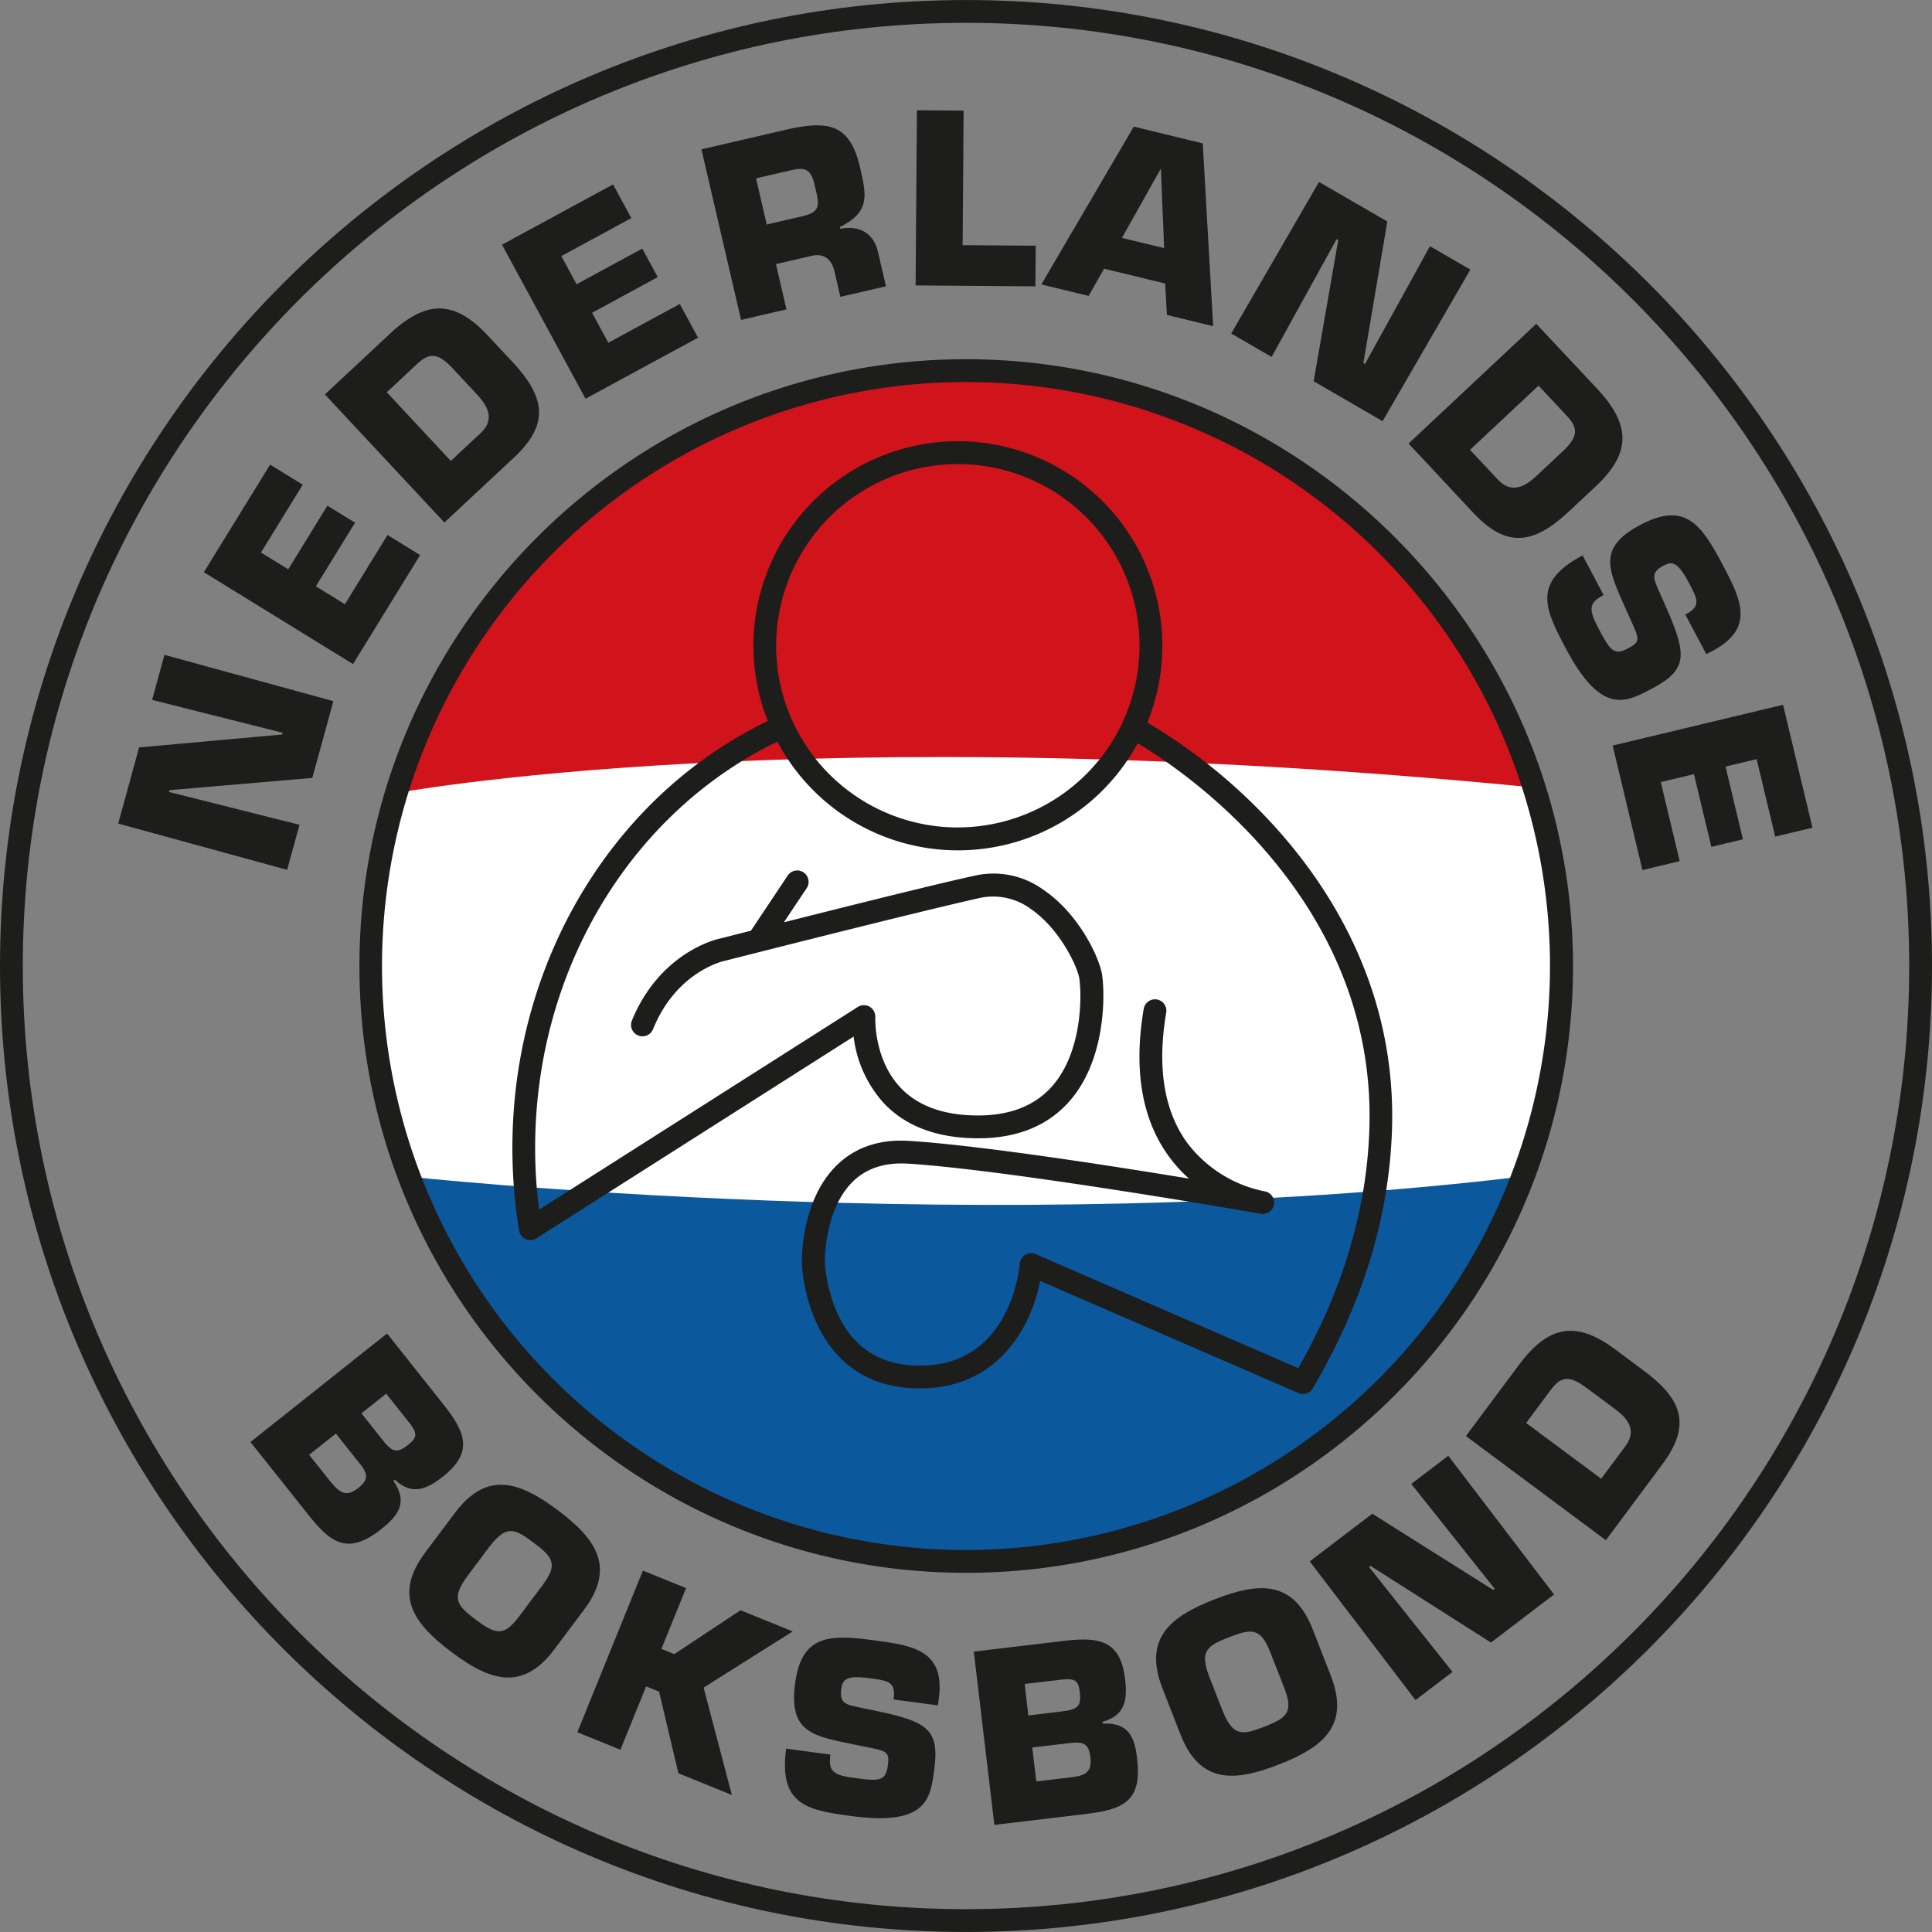 <svg xmlns="http://www.w3.org/2000/svg" width="564.813" height="564.813" viewBox="0 0 423.62 423.61"><rect x="0" y="0" width="423.62" height="423.61" fill="#808080" stroke="none"/><defs><style>.cls-4{fill:#1d1d1b}</style></defs><g id="Laag_2" data-name="Laag 2"><g id="Layer_2" data-name="Layer 2"><circle cx="210.44" cy="211.7" r="130.55" transform="rotate(-82.48 210.448 211.697)" fill="#fff"/><path d="M86.21 174s89.56-17.05 249.25-1.42c-.48-.47-20.85-84.82-125.1-92.4C112.12 83.87 86.19 174.11 86.21 174z" fill="#d1131c"/><path d="M88.53 257.88s129.23 14.2 245.92 0c0 0-23.21 81-128.88 84.81-89.57-4.26-117.04-84.81-117.04-84.81z" fill="#0c589d"/><path class="cls-4" d="M251.57 158.43a44.83 44.83 0 10-83.22-.35c-34.1 16.47-56 52.94-56 93.6a112.1 112.1 0 001.47 18.14 2.49 2.49 0 001.45 1.87 2.4 2.4 0 001 .22 2.49 2.49 0 001.34-.39l69.56-44.24a26.37 26.37 0 006.63 14.61c4.83 5.11 11.79 7.69 20.7 7.69 8.62 0 15.4-2.79 20.16-8.31 7.74-9 7.65-22.89 7-27.49-.56-3.71-5-13.3-12.78-18.62a18.67 18.67 0 00-15.17-3.16c-9.15 2-28.42 6.85-41.83 10.22l4.93-7.38a2.5 2.5 0 10-4.15-2.78l-8 12-7.11 1.81c-.52.11-12.89 3-19 17.91a2.5 2.5 0 004.64 1.88c5-12.37 15-14.82 15.48-14.93s41.43-10.55 56.1-13.83a13.91 13.91 0 0111.23 2.38c6.46 4.43 10.29 12.8 10.65 15.24.56 3.7.68 15.95-5.81 23.49-3.76 4.36-9.27 6.57-16.37 6.57-7.46 0-13.19-2.05-17-6.09-5.94-6.25-5.55-15.37-5.55-15.46a2.5 2.5 0 00-3.84-2.24l-69.88 44.44a105.69 105.69 0 01-.86-13.55c0-38.71 20.77-73.4 53.11-89.07a44.81 44.81 0 0079 .37c7.89 4.63 52.16 32.94 50.82 84-.47 17.82-5.71 35.64-15.61 53l-57.58-25a2.5 2.5 0 00-3.49 2.1c-.07.88-1.89 21.52-20.7 22.31-6.06.26-11-1.35-14.65-4.78-7-6.6-7.38-17.89-7.38-18s-.15-11.5 6.25-17.64c2.95-2.84 6.95-4.12 11.89-3.83 20.93 1.26 71.94 10 77 10.93l.48.08a2.5 2.5 0 00.79-4.94l-.28-.05a28.24 28.24 0 01-16.71-10.62c-5.06-7-6.6-16.59-4.57-28.51a2.5 2.5 0 00-4.93-.84c-2.27 13.34-.42 24.22 5.5 32.35a30.06 30.06 0 004.43 4.88c-18.19-3-46.7-7.38-61.44-8.27-6.38-.39-11.65 1.37-15.65 5.21-8 7.65-7.8 20.79-7.79 21.35s.36 13.46 8.93 21.52c4.68 4.4 10.82 6.47 18.31 6.16 16.46-.69 23.2-14.19 25-23.52l56.61 24.56a2.48 2.48 0 003.14-1c11.05-18.72 16.9-38 17.41-57.34.81-30.78-14.11-53.41-26.77-67a121 121 0 00-26.89-21.66zm-41.54 23a39.84 39.84 0 1139.83-39.83A39.88 39.88 0 01210 181.42z"/><path class="cls-4" d="M211.81 0C95 0 0 95 0 211.81s95 211.8 211.81 211.8 211.81-95 211.81-211.8S328.6 0 211.81 0zm0 418.61C97.77 418.61 5 325.84 5 211.81S97.77 5 211.81 5s206.81 92.77 206.81 206.81-92.78 206.8-206.81 206.8z"/><path class="cls-4" d="M211.81 78.76c-73.37 0-133 59.68-133 133.05s59.68 133.05 133.05 133.05 133.05-59.69 133.05-133-59.74-133.1-133.1-133.1zm0 261.1a128.05 128.05 0 11128.05-128 128.2 128.2 0 01-128.05 128zM65.67 180.84l-28.61-7.2.11-.39 31.31-2.68 4.62-16.84-37.04-10.15-2.71 9.88 28.61 7.2-.11.39-31.35 2.83-4.58 16.69 37.04 10.15 2.71-9.88zm26.45-59.14l-7.15-4.4-9.34 15.18-6.37-3.93 8.59-13.95-6.06-3.73-8.59 13.95-5.98-3.68 9.16-14.87-7.15-4.4-14.53 23.59 32.71 20.14 14.71-23.9zm20.56-21.36c7.83-7.3 6.91-13.24-.25-20.91l-5.49-5.88c-7.44-8-13.65-7.65-21.47-.35L71.24 86.48l26.2 28.08zM91.36 79.89c2.62-2.44 4.48-2.78 7.87.85l5.48 5.88c2.76 3 3.46 5.74.69 8.32l-6.55 6.12L84.81 86zm61.7-5.86l-4.01-7.38-15.67 8.5-3.56-6.57 14.4-7.82-3.39-6.26-14.41 7.82-3.34-6.17 15.35-8.33-4.01-7.38-24.35 13.21 18.32 33.77 24.67-13.39zm19.38-6.2l-2.3-9.92 7.73-1.8c3-.7 4.63.92 5.18 3.74l1.21 5.23 10-2.31-1.75-7.53c-1-4.24-4.15-5.87-8.28-5.07l-.09-.4c6.7-3.29 5.86-6.93 4.41-13.17-2.17-9.32-6.83-10.18-15.5-8.33l-19.25 4.47 8.69 37.41zm1.06-30.52c3.29-.77 4.36 0 5.14 3.33 1 4.23 1.5 5.8-2.79 6.79l-7.73 1.8-2.35-10.13z"/><path class="cls-4" d="M227.1 53.87l-16.03-.12.22-29.5-10.24-.08-.29 38.41 26.27.2.07-8.91zm14.99 5.04l13.39 3.25.38 6.89L266 71.52l-2.28-40.08-15.12-3.68-20.27 34.6 10.36 2.52zm12.37-21.82h.09l.7 17.3-9.25-2.23zm38.62 15.33l.35.21-5.39 30.96 15.11 8.76 19.25-33.24-8.86-5.13-14.25 25.83-.35-.21 5.25-31.04-14.98-8.67-19.25 33.23 8.86 5.14 14.26-25.84zm29.98 60.04c7.32 7.81 13.26 6.88 20.92-.3l5.87-5.49c8-7.46 7.62-13.67.31-21.48L336.85 71l-28 26.25zm14.29-27.91l6.13 6.55c2.45 2.61 2.79 4.47-.84 7.87l-5.87 5.49c-2.95 2.77-5.73 3.47-8.32.71l-6.13-6.54zm19.23 49.19l.92 2.06c2 4.4 2.29 4.87-.65 6.43s-3.87.25-6.12-4c-2.34-4.44-2.65-5.9.88-7.77l-4.6-8.69c-11.13 5.89-8.27 11.74-3.7 20.38 7.9 14.94 13.31 11.79 18.92 8.82 7.78-4.12 7.73-7.28 3.14-17.71l-1.72-3.9c-1.09-2.49-1.69-3.85 1-5.29 1.9-1 3.11-1.13 5.69 3.76 1.92 3.62 2.69 5.07-.8 6.92l4.6 8.68 1.4-.74c9.37-5 6.15-11.36 2.22-18.79-4.69-8.87-8.22-14-18-8.86s-7.02 10.01-3.18 18.7zm34.38 20.79l-37.36 8.94 6.53 27.3 8.17-1.96-4.15-17.33 7.28-1.74 3.81 15.94 6.92-1.66-3.81-15.94 6.82-1.63 4.07 16.98 8.17-1.95-6.45-26.95zM86.57 324.45c3.78 3.44 6.86 2.23 10.65-.78 6.55-5.2 4.87-9.6.15-15.55l-12.5-15.74-29.95 23.8 12.63 15.89c5 6.34 8.77 9 16.12 3.15 3.75-3 5.82-5.87 2.58-10.52zm-8 1.8c-2.44 1.93-3.89 1.33-6-1.26l-4.79-6 5.87-4.66 4.91 6.18c2.1 2.57 2.44 3.77 0 5.74zm5.24-10.61l-4.56-5.75 5.43-4.32 5.32 6.71c1.7 2.3 1.24 3.12-.55 4.55-2.45 1.9-3.45 1.6-5.65-1.19zm38.49 15.49c-8.29-6.21-15.51-8.81-22.57.61l-6.49 8.66c-7.06 9.43-2.53 15.6 5.76 21.83s15.5 8.82 22.57-.61l6.48-8.65c7.07-9.43 2.53-15.63-5.75-21.84zm-3.3 16.39l-5.17 6.9c-3.42 4.57-5.27 3.89-9.51.71s-5.3-4.67-2-9.33l5.17-6.9c3.52-4.44 5.24-3.85 9.49-.67s5.42 4.77 2.02 9.29zm54.82 10.19l-11.44-4.65-14.53 9.63-2.83-1.15 5.41-13.33-9.46-3.84-14.38 35.44 9.45 3.84 5.64-13.89 2.83 1.15 4.24 17.9 11.72 4.76-6.19-23.54 19.54-12.32zm18.09 1.98c-9.9-1.33-16.12-1.44-17.57 9.43s4 11.54 13.27 13.45l2.21.45c4.71.94 5.27 1 4.83 4.25s-2 3.28-6.79 2.64c-5-.66-6.31-1.25-5.78-5.2l-9.71-1.3c-1.66 12.43 4.73 13.5 14.38 14.79 16.68 2.23 17.26-4 18.1-10.23 1.16-8.7-1.43-10.48-12.54-12.79l-4.16-.87c-2.65-.56-4.1-.86-3.69-3.89.28-2.12.88-3.17 6.34-2.44 4 .54 5.66.76 5.14 4.65l9.71 1.3.21-1.57c1.4-10.46-5.66-11.56-13.95-12.67zm49.89 18.24l-.05-.4c4.92-1.41 5.51-4.66 4.93-9.48-1-8.3-5.61-9.19-13.16-8.29l-20 2.37 4.51 38 20.16-2.4c8.06-1 12.26-2.74 11.15-12.06-.51-4.77-1.88-8.05-7.54-7.74zm-17.11-8.7l8.5-1c2.85-.24 3.31.58 3.58 2.86.36 3-.43 3.75-4 4.17l-7.3.87zm10.19 20.47l-7.65.9-.89-7.44 7.85-.93c3.3-.4 4.51-.08 4.89 3.06s-.91 4.01-4.2 4.41zm52.98-32.38c-4.28-11-11.94-10.39-21.58-6.63s-15.67 8.52-11.39 19.5l3.93 10.07c4.29 11 11.94 10.39 21.59 6.63s15.66-8.52 11.38-19.5zm-10.68 21.3c-4.94 1.93-6.76 2-9-3.23l-3.13-8c-1.92-5.33-.51-6.49 4.43-8.41s6.91-2.09 9 3.18l3.14 8c2.05 5.33.5 6.53-4.44 8.46zm32.27-53.25l18.29 22.99-.32.25-26.53-16.71-13.71 10.45 23.19 30.41 8.11-6.18-18.29-22.99.32-.25 26.41 16.81 13.83-10.54-23.19-30.42-8.11 6.18zm51.07-24.76l-6.42-4.78c-8.72-6.48-14.74-5.05-21.1 3.5l-11.57 15.54 30.68 22.84 12.39-16.65c6.36-8.55 4.41-14.21-3.98-20.45zm-4.11 16.46l-5.33 7.16L334.63 312l5.33-7.16c2.13-2.87 3.9-3.53 7.86-.57l6.43 4.78c3.23 2.39 4.41 4.95 2.16 8.02z"/></g></g></svg>